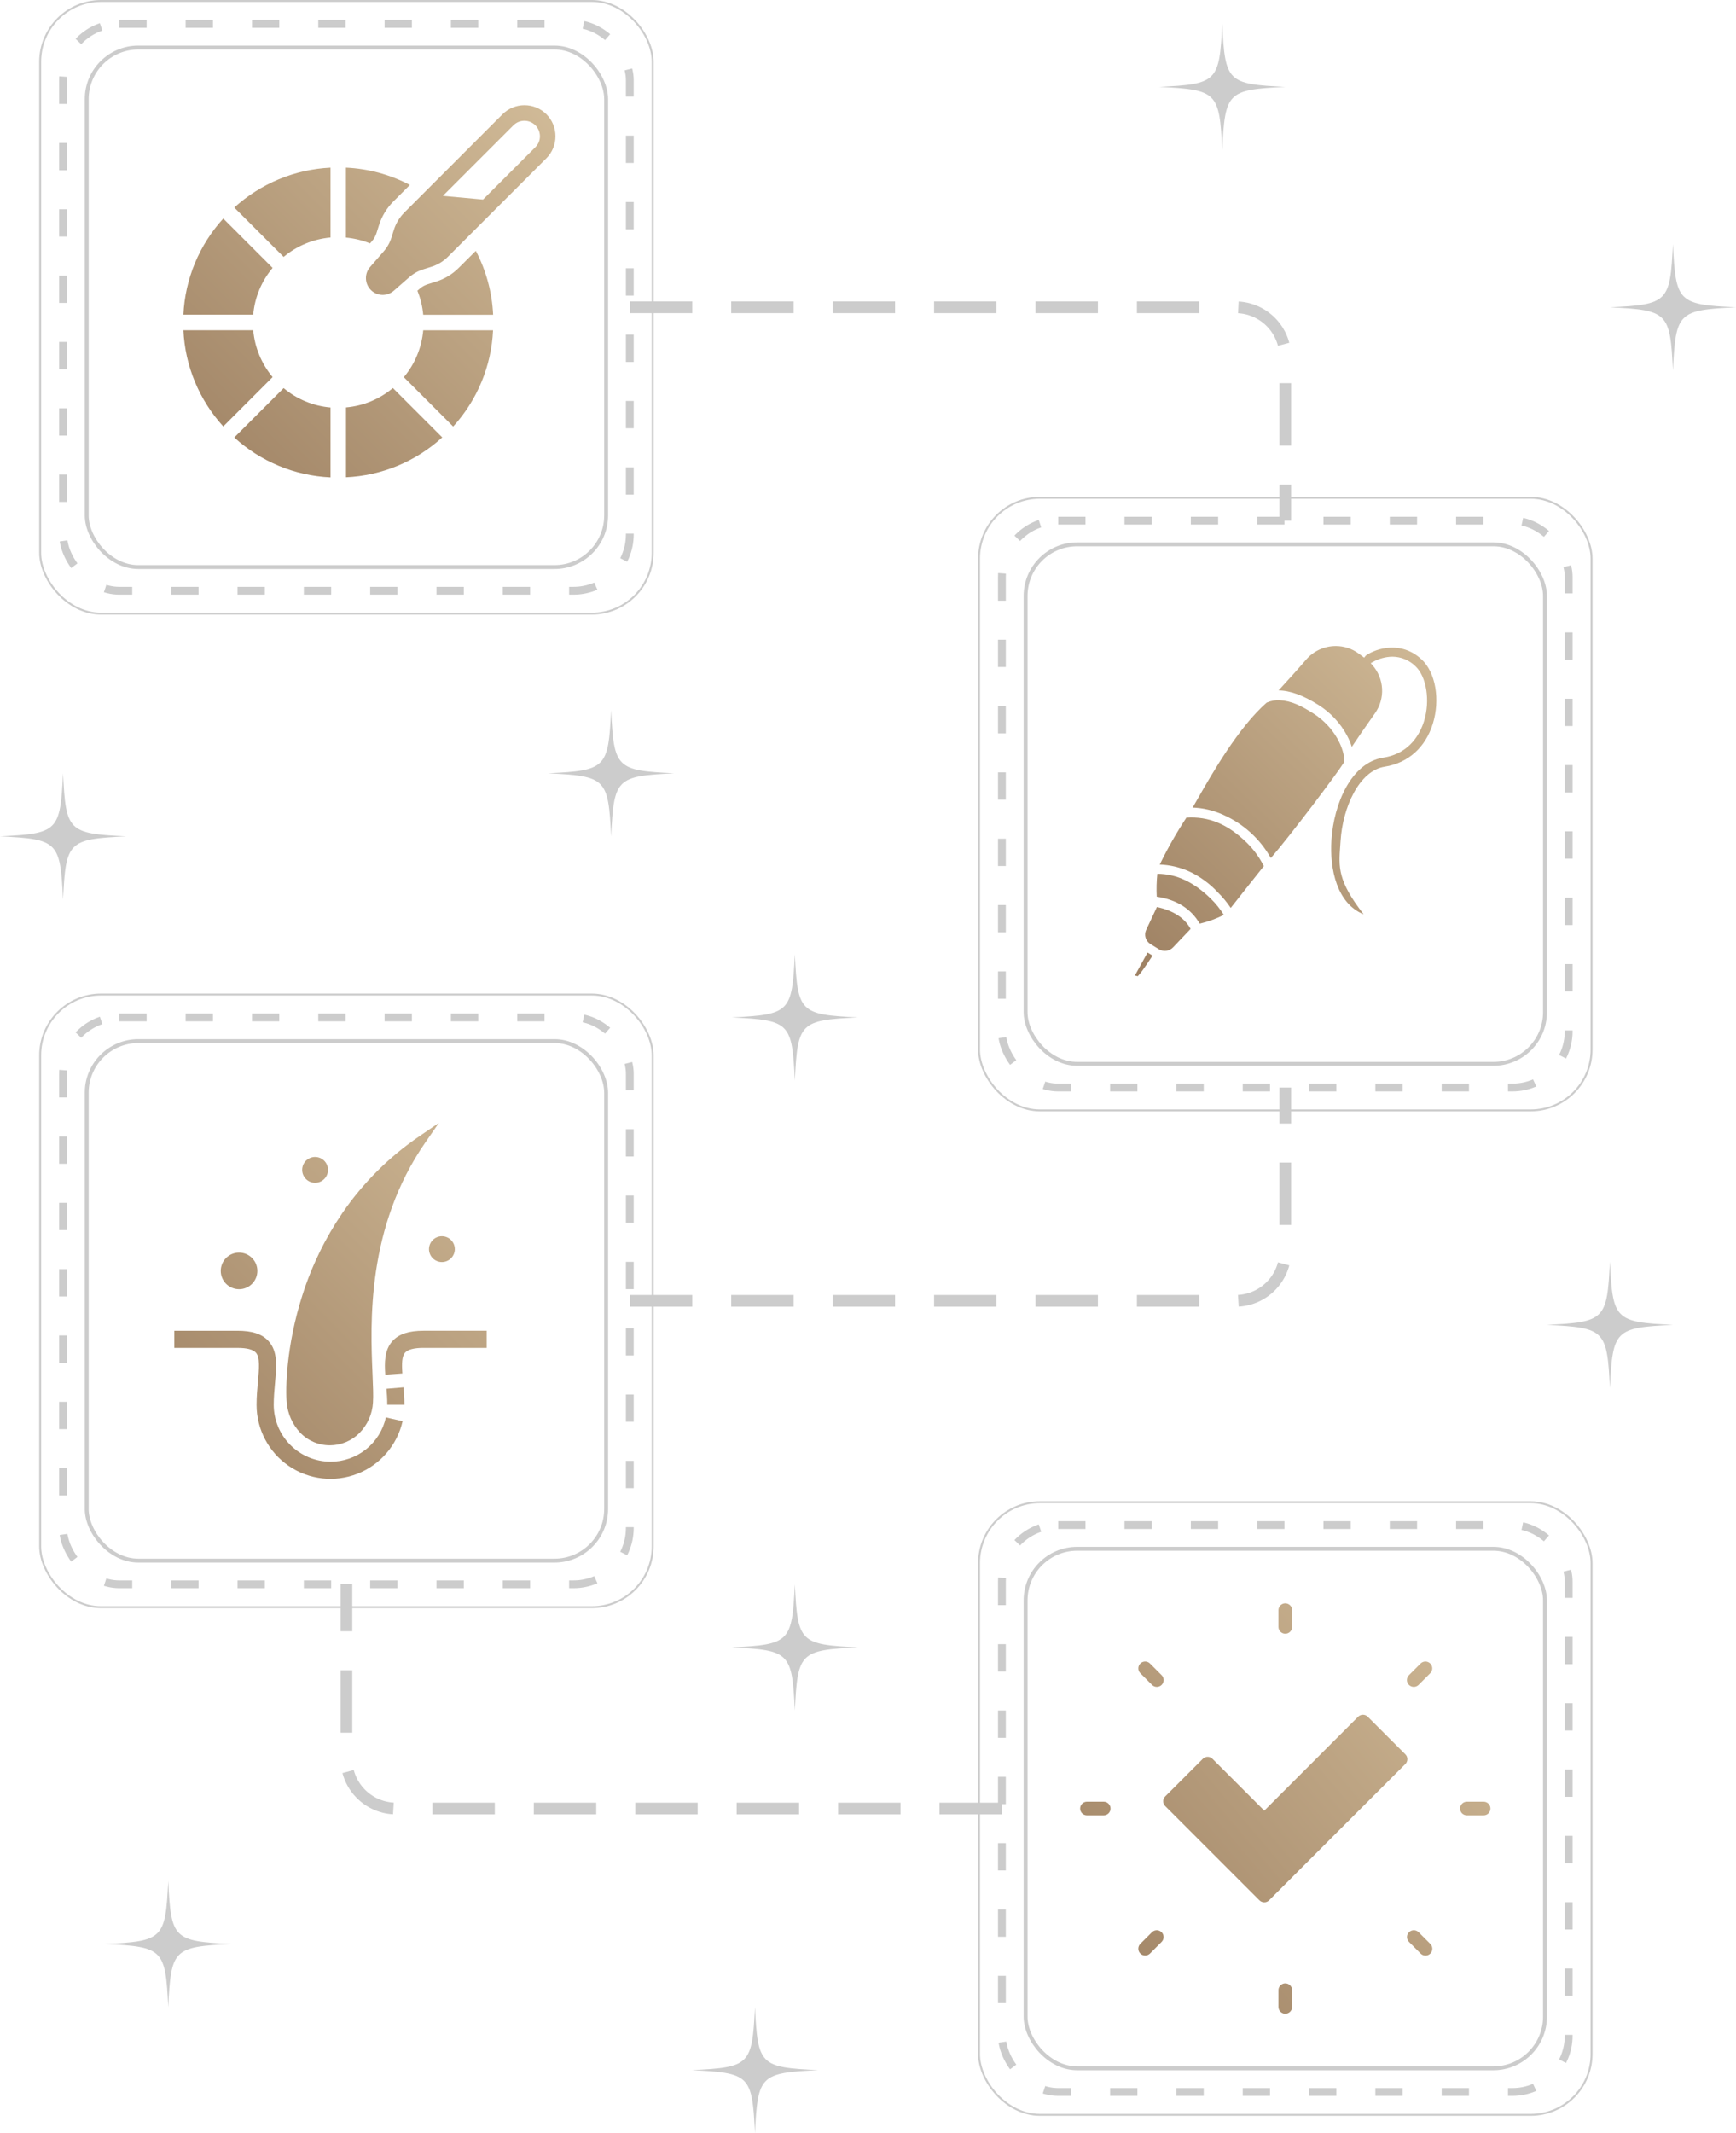 <svg xmlns="http://www.w3.org/2000/svg" xmlns:xlink="http://www.w3.org/1999/xlink" width="445.026" height="546.724" viewBox="0 0 445.026 546.724"><defs><clipPath id="clip-path"><path id="Path_2391" data-name="Path 2391" d="M802.761,351.494h-17.9a39.3,39.3,0,0,0,10.224,24.664l12.65-12.651A21.709,21.709,0,0,1,802.761,351.494Zm38.607,12.033,12.65,12.651a39.3,39.3,0,0,0,10.224-24.665h-17.9A21.625,21.625,0,0,1,841.368,363.527Zm-33.635-28.005-12.65-12.651a39.294,39.294,0,0,0-10.224,24.645h17.9A21.506,21.506,0,0,1,807.733,335.522Zm18.816,35.762v17.9a39.188,39.188,0,0,0,24.664-10.224l-12.65-12.65A21.625,21.625,0,0,1,826.549,371.284ZM810.558,332.7a21.769,21.769,0,0,1,12.013-4.972v-17.9a39.476,39.476,0,0,0-24.664,10.224Zm-12.651,46.285a39.237,39.237,0,0,0,24.664,10.224V371.3a21.565,21.565,0,0,1-12.013-4.972Zm35.246-50.263a5.966,5.966,0,0,0,1.233-2.188l.6-1.909a15.011,15.011,0,0,1,3.66-6.087l4.276-4.276a38.881,38.881,0,0,0-16.389-4.436v17.922a21.842,21.842,0,0,1,6.166,1.491Zm22.317,6.763a14.018,14.018,0,0,1-5.888,3.56l-2.009.637a5.773,5.773,0,0,0-2.207,1.233l-.517.457a21.216,21.216,0,0,1,1.491,6.166h17.921a39.174,39.174,0,0,0-4.435-16.389Zm22.456-39.343a7.971,7.971,0,0,0-11.258,0L841.507,321.32a11.093,11.093,0,0,0-2.705,4.495l-.6,1.91a9.81,9.81,0,0,1-2.029,3.6l-3.461,3.978a4.313,4.313,0,0,0,3.243,7.14,4.372,4.372,0,0,0,2.824-1.054l3.978-3.48a10,10,0,0,1,3.62-2.029l2.029-.637a10.282,10.282,0,0,0,4.256-2.566l25.261-25.26a8,8,0,0,0,0-11.278Zm-2.844,8.453L861.676,318l-10.3-.935,18.1-18.1a3.978,3.978,0,0,1,6.782,2.8A3.874,3.874,0,0,1,875.082,304.592Z" fill="none"></path></clipPath><linearGradient id="linear-gradient" y1="1" x2="1" gradientUnits="objectBoundingBox"><stop offset="0" stop-color="#9d8062"></stop><stop offset="1" stop-color="#d2bc99"></stop></linearGradient><clipPath id="clip-path-2"><path id="Path_2392" data-name="Path 2392" d="M822.571,641.479A14.586,14.586,0,0,1,808.017,626.9c0-1.922.168-3.768.33-5.554.4-4.373.738-8.15-1.677-10.793-1.639-1.794-4.169-2.63-7.961-2.63h-16.17v4.394h16.17c2.4,0,3.99.4,4.717,1.2,1.108,1.213.846,4.095.544,7.434-.163,1.795-.347,3.831-.347,5.95a18.948,18.948,0,0,0,37.431,4.2l-4.287-.967A14.473,14.473,0,0,1,822.571,641.479Zm14.352-18.691c.1,1.122.2,2.6.2,4.109h4.4c0-1.67-.117-3.268-.218-4.476Zm9.511-14.868c-3.763,0-6.281.823-7.922,2.587-2.163,2.325-2.114,5.7-1.9,8.678l4.383-.318c-.185-2.551-.131-4.439.733-5.367.731-.787,2.314-1.186,4.7-1.186H862.6V607.92ZM818.621,570a3.31,3.31,0,1,0-3.311-3.311A3.315,3.315,0,0,0,818.621,570Zm-3.847,64.018a10.5,10.5,0,0,0,7.633,3.265,10.686,10.686,0,0,0,7.585-3.146,12.09,12.09,0,0,0,3.472-7.842c.114-1.749.012-4.151-.117-7.193-.557-13.165-1.594-37.671,13.621-59.561l3.4-4.9-4.926,3.363a75.6,75.6,0,0,0-19.81,19.71,80.964,80.964,0,0,0-10.248,21.045c-4.246,13.191-4.353,24.373-4.036,27.569A12.932,12.932,0,0,0,814.774,634.016Zm33.044-47.011a3.311,3.311,0,1,0,3.311-3.311A3.314,3.314,0,0,0,847.818,587.005Zm-48.689,10.272a4.694,4.694,0,1,0-4.694-4.694A4.7,4.7,0,0,0,799.129,597.277Z" fill="none"></path></clipPath><clipPath id="clip-path-3"><path id="Path_2393" data-name="Path 2393" d="M1067.335,685.571a1.754,1.754,0,0,0,1.753-1.753v-4.285a1.753,1.753,0,1,0-3.506,0v4.285A1.753,1.753,0,0,0,1067.335,685.571Zm0,89.6a1.754,1.754,0,0,0-1.753,1.753v4.285a1.753,1.753,0,1,0,3.506,0v-4.285A1.755,1.755,0,0,0,1067.335,775.174Zm50.839-46.554h-4.284a1.753,1.753,0,1,0,0,3.506h4.284a1.753,1.753,0,1,0,0-3.506Zm-97.394,0h-4.285a1.753,1.753,0,1,0,0,3.506h4.285a1.753,1.753,0,1,0,0-3.506Zm81.264-35.435-3.029,3.029a1.753,1.753,0,0,0,2.479,2.479l3.029-3.03a1.753,1.753,0,0,0-2.479-2.478Zm-68.868,68.868-3.029,3.029a1.753,1.753,0,0,0,2.478,2.479l3.03-3.03a1.753,1.753,0,0,0-2.479-2.478Zm68.318,0a1.753,1.753,0,0,0-2.479,2.478l3.029,3.03a1.753,1.753,0,0,0,2.479-2.479Zm-68.318-63.36a1.753,1.753,0,0,0,2.479-2.479l-3.029-3.029a1.753,1.753,0,0,0-2.479,2.478Zm64.943,17.795-9.642-9.642a1.747,1.747,0,0,0-2.472,0l-24.052,24.07-13.288-13.288a1.745,1.745,0,0,0-2.472,0l-9.642,9.642a1.745,1.745,0,0,0,0,2.472l24.157,24.157a1.735,1.735,0,0,0,1.245.508,1.694,1.694,0,0,0,1.227-.508l34.939-34.939a1.734,1.734,0,0,0,.508-1.245A1.7,1.7,0,0,0,1098.119,716.488Z" fill="none"></path></clipPath><linearGradient id="linear-gradient-3" x1="-0.023" y1="0.979" x2="1.023" y2="0.021" xlink:href="#linear-gradient"></linearGradient><clipPath id="clip-path-4"><path id="Path_2394" data-name="Path 2394" d="M1082.458,462c.092-2.992-2.3-8.738-7.988-12.328-3.145-1.987-5.56-3.173-8.6-3.357a7.221,7.221,0,0,0-3.211.586l-.107.042c-7.225,6.331-14.034,18.262-17.7,24.68-.484.848-.91,1.593-1.269,2.208a20.862,20.862,0,0,1,7.825,1.851,26.152,26.152,0,0,1,12.221,11.091c5.067-5.834,17.13-21.876,18.581-24.265A3.032,3.032,0,0,0,1082.458,462Zm-40.478,14.423a105.5,105.5,0,0,0-6.827,12.011,20.425,20.425,0,0,1,7.662,1.821,23.475,23.475,0,0,1,7.2,5.282,25.066,25.066,0,0,1,3.329,4.013c2.472-3.136,6.42-8.135,8.49-10.713a22.642,22.642,0,0,0-4.423-6.048C1052.548,478.061,1047.732,476.051,1041.98,476.419Zm-7.557,22.9-2.746,5.853a2.849,2.849,0,0,0,1.089,3.64l2.2,1.353a2.923,2.923,0,0,0,3.559-.465l4.54-4.776C1041.5,502.094,1038.593,500.21,1034.423,499.321Zm.11-8.525a38.3,38.3,0,0,0-.149,5.873c5.082.758,8.786,3.084,11.017,6.919a28.674,28.674,0,0,0,6.185-2.243,22.843,22.843,0,0,0-3.383-4.2C1043.791,492.867,1039.442,490.844,1034.533,490.8Zm-5.747,26.067.671.176s.044-.005.086-.012h0c-.031,0,.164-.14.709-.836l.137-.177c.109-.141.22-.291.334-.446.436-.593.915-1.284,1.377-1.969.434-.643.853-1.281,1.207-1.825l-1.281-.786Zm-.551.259.009-.014,0,0Zm.138.087h0l.013-.022-.006,0Zm73.923-81.324c-5.233-4.887-11.562-2.863-14.177-1.109a1.111,1.111,0,0,0-.261.252l-.306.389-.392-.3c-.347-.266-.693-.527-1.034-.776a9.859,9.859,0,0,0-5.855-1.912,10,10,0,0,0-7.583,3.477c-2.264,2.629-4.368,4.931-6.058,6.782q-.545.6-1.024,1.123h0c2.886,0,6.324,1.247,10.219,3.707a20.9,20.9,0,0,1,7.33,7.852,17.973,17.973,0,0,1,1.23,2.9c1.29-1.954,3.283-4.842,5.939-8.607a9.957,9.957,0,0,0-.684-12.377l-.41-.463.539-.3a10.557,10.557,0,0,1,5-1.357,8.479,8.479,0,0,1,5.927,2.44c2.847,2.658,3.821,8.822,2.217,14.034-.939,3.048-3.542,8.322-10.439,9.392-8.278,1.284-12.7,11.844-13.307,21.112-.494,7.547,1.453,16.31,8.253,19.04-6.661-8.565-6.41-12.02-6-17.581l.091-1.306c.551-8.419,4.708-17.92,11.327-18.947,5.959-.924,10.45-4.941,12.321-11.02C1107.063,446.125,1105.86,439.211,1102.3,435.885Z" fill="none"></path></clipPath><linearGradient id="linear-gradient-4" x1="0.005" y1="1.005" x2="0.995" y2="-0.005" xlink:href="#linear-gradient"></linearGradient></defs><g id="Group_2908" data-name="Group 2908" transform="translate(-737.848 -266.86)"><g id="Group_2906" data-name="Group 2906"><rect id="Rectangle_489" data-name="Rectangle 489" width="145.287" height="145.287" rx="14.429" transform="translate(754.011 272.976)" fill="none" stroke="#ccc" stroke-width="2" stroke-dasharray="7 10"></rect><rect id="Rectangle_490" data-name="Rectangle 490" width="145.287" height="145.287" rx="14.429" transform="translate(754.011 527.615)" fill="none" stroke="#ccc" stroke-width="2" stroke-dasharray="7 10"></rect><rect id="Rectangle_491" data-name="Rectangle 491" width="145.287" height="145.287" rx="14.429" transform="translate(994.691 400.296)" fill="none" stroke="#ccc" stroke-width="2" stroke-dasharray="7 10"></rect><rect id="Rectangle_492" data-name="Rectangle 492" width="145.287" height="145.287" rx="14.429" transform="translate(994.691 657.729)" fill="none" stroke="#ccc" stroke-width="2" stroke-dasharray="7 10"></rect><path id="Path_2388" data-name="Path 2388" d="M994.691,730.373H839.417a12.763,12.763,0,0,1-12.762-12.763V672.9" fill="none" stroke="#ccc" stroke-width="3" stroke-dasharray="16 10" fill-rule="evenodd"></path><path id="Path_2389" data-name="Path 2389" d="M899.3,345.62h155.274a12.763,12.763,0,0,1,12.763,12.762V400.3" fill="none" stroke="#ccc" stroke-width="3" stroke-dasharray="16 10" fill-rule="evenodd"></path><path id="Path_2390" data-name="Path 2390" d="M899.3,600.258h155.274a12.763,12.763,0,0,0,12.763-12.762V545.583" fill="none" stroke="#ccc" stroke-width="3" stroke-dasharray="16 10" fill-rule="evenodd"></path><g id="Group_2899" data-name="Group 2899"><g id="Group_2898" data-name="Group 2898" clip-path="url(#clip-path)"><rect id="Rectangle_493" data-name="Rectangle 493" width="102.297" height="102.297" transform="translate(777.956 289.456)" fill="url(#linear-gradient)"></rect></g></g><g id="Group_2901" data-name="Group 2901"><g id="Group_2900" data-name="Group 2900" clip-path="url(#clip-path-2)"><rect id="Rectangle_494" data-name="Rectangle 494" width="102.297" height="102.297" transform="translate(777.956 549.11)" fill="url(#linear-gradient)"></rect></g></g><g id="Group_2903" data-name="Group 2903"><g id="Group_2902" data-name="Group 2902" clip-path="url(#clip-path-3)"><rect id="Rectangle_495" data-name="Rectangle 495" width="105.751" height="115.649" transform="translate(1014.176 669.632)" fill="url(#linear-gradient-3)"></rect></g></g><rect id="Rectangle_496" data-name="Rectangle 496" width="133.149" height="133.149" rx="13.224" transform="translate(760.08 533.684)" fill="none" stroke="#ccc" stroke-width="1"></rect><rect id="Rectangle_497" data-name="Rectangle 497" width="157.019" height="157.019" rx="15.595" transform="translate(748.146 521.749)" fill="none" stroke="#ccc" stroke-width="0.5"></rect><rect id="Rectangle_498" data-name="Rectangle 498" width="133.149" height="133.149" rx="13.224" transform="translate(1000.76 663.798)" fill="none" stroke="#ccc" stroke-width="1"></rect><rect id="Rectangle_499" data-name="Rectangle 499" width="157.019" height="157.019" rx="15.595" transform="translate(988.826 651.863)" fill="none" stroke="#ccc" stroke-width="0.5"></rect><rect id="Rectangle_500" data-name="Rectangle 500" width="133.149" height="133.149" rx="13.224" transform="translate(1000.76 406.365)" fill="none" stroke="#ccc" stroke-width="1"></rect><rect id="Rectangle_501" data-name="Rectangle 501" width="157.019" height="157.019" rx="15.595" transform="translate(988.826 394.43)" fill="none" stroke="#ccc" stroke-width="0.5"></rect><rect id="Rectangle_502" data-name="Rectangle 502" width="133.149" height="133.149" rx="13.224" transform="translate(760.08 279.045)" fill="none" stroke="#ccc" stroke-width="1"></rect><rect id="Rectangle_503" data-name="Rectangle 503" width="157.019" height="157.019" rx="15.595" transform="translate(748.146 267.11)" fill="none" stroke="#ccc" stroke-width="0.5"></rect><g id="Group_2905" data-name="Group 2905"><g id="Group_2904" data-name="Group 2904" clip-path="url(#clip-path-4)"><rect id="Rectangle_504" data-name="Rectangle 504" width="87.189" height="85.591" transform="translate(1027.511 431.928)" fill="url(#linear-gradient-4)"></rect></g></g></g><g id="GLYPH"><path id="Path_2395" data-name="Path 2395" d="M754.011,465.05c-.72,14.85-1.313,15.443-16.163,16.163,14.85.721,15.443,1.314,16.163,16.163.721-14.849,1.314-15.442,16.163-16.163C755.325,480.493,754.732,479.9,754.011,465.05Z" fill="#ccc"></path></g><g id="GLYPH-2" data-name="GLYPH"><path id="Path_2396" data-name="Path 2396" d="M894.51,448.887c-.721,14.85-1.313,15.443-16.163,16.163,14.85.721,15.442,1.313,16.163,16.163.721-14.85,1.313-15.442,16.163-16.163C895.823,464.33,895.231,463.737,894.51,448.887Z" fill="#ccc"></path></g><g id="GLYPH-3" data-name="GLYPH"><path id="Path_2397" data-name="Path 2397" d="M941.606,511.452c-.72,14.85-1.313,15.442-16.163,16.163,14.85.72,15.443,1.313,16.163,16.163.721-14.85,1.314-15.443,16.163-16.163C942.92,526.894,942.327,526.3,941.606,511.452Z" fill="#ccc"></path></g><g id="GLYPH-4" data-name="GLYPH"><path id="Path_2398" data-name="Path 2398" d="M1166.711,329.457c-.721,14.849-1.313,15.442-16.163,16.163,14.85.72,15.442,1.313,16.163,16.163.72-14.85,1.313-15.443,16.163-16.163C1168.024,344.9,1167.431,344.306,1166.711,329.457Z" fill="#ccc"></path></g><g id="GLYPH-5" data-name="GLYPH"><path id="Path_2399" data-name="Path 2399" d="M1051.172,272.976c-.721,14.85-1.314,15.443-16.163,16.163,14.849.721,15.442,1.313,16.163,16.163.72-14.85,1.313-15.442,16.163-16.163C1052.485,288.419,1051.892,287.826,1051.172,272.976Z" fill="#ccc"></path></g><g id="GLYPH-6" data-name="GLYPH"><path id="Path_2400" data-name="Path 2400" d="M1150.548,590.251c-.721,14.85-1.313,15.443-16.163,16.163,14.85.721,15.442,1.314,16.163,16.164.72-14.85,1.313-15.443,16.163-16.164C1151.861,605.694,1151.268,605.1,1150.548,590.251Z" fill="#ccc"></path></g><g id="GLYPH-7" data-name="GLYPH"><path id="Path_2401" data-name="Path 2401" d="M941.606,672.9c-.72,14.85-1.313,15.442-16.163,16.163,14.85.721,15.443,1.313,16.163,16.163.721-14.85,1.314-15.442,16.163-16.163C942.92,688.344,942.327,687.752,941.606,672.9Z" fill="#ccc"></path></g><g id="GLYPH-8" data-name="GLYPH"><path id="Path_2402" data-name="Path 2402" d="M780.978,748.932c-.72,14.849-1.313,15.442-16.163,16.163,14.85.72,15.443,1.313,16.163,16.163.721-14.85,1.314-15.443,16.163-16.163C782.292,764.374,781.7,763.781,780.978,748.932Z" fill="#ccc"></path></g><g id="GLYPH-9" data-name="GLYPH"><path id="Path_2403" data-name="Path 2403" d="M931.387,781.258c-.72,14.85-1.313,15.442-16.163,16.163,14.85.721,15.443,1.313,16.163,16.163.721-14.85,1.314-15.442,16.163-16.163C932.7,796.7,932.108,796.108,931.387,781.258Z" fill="#ccc"></path></g></g></svg>